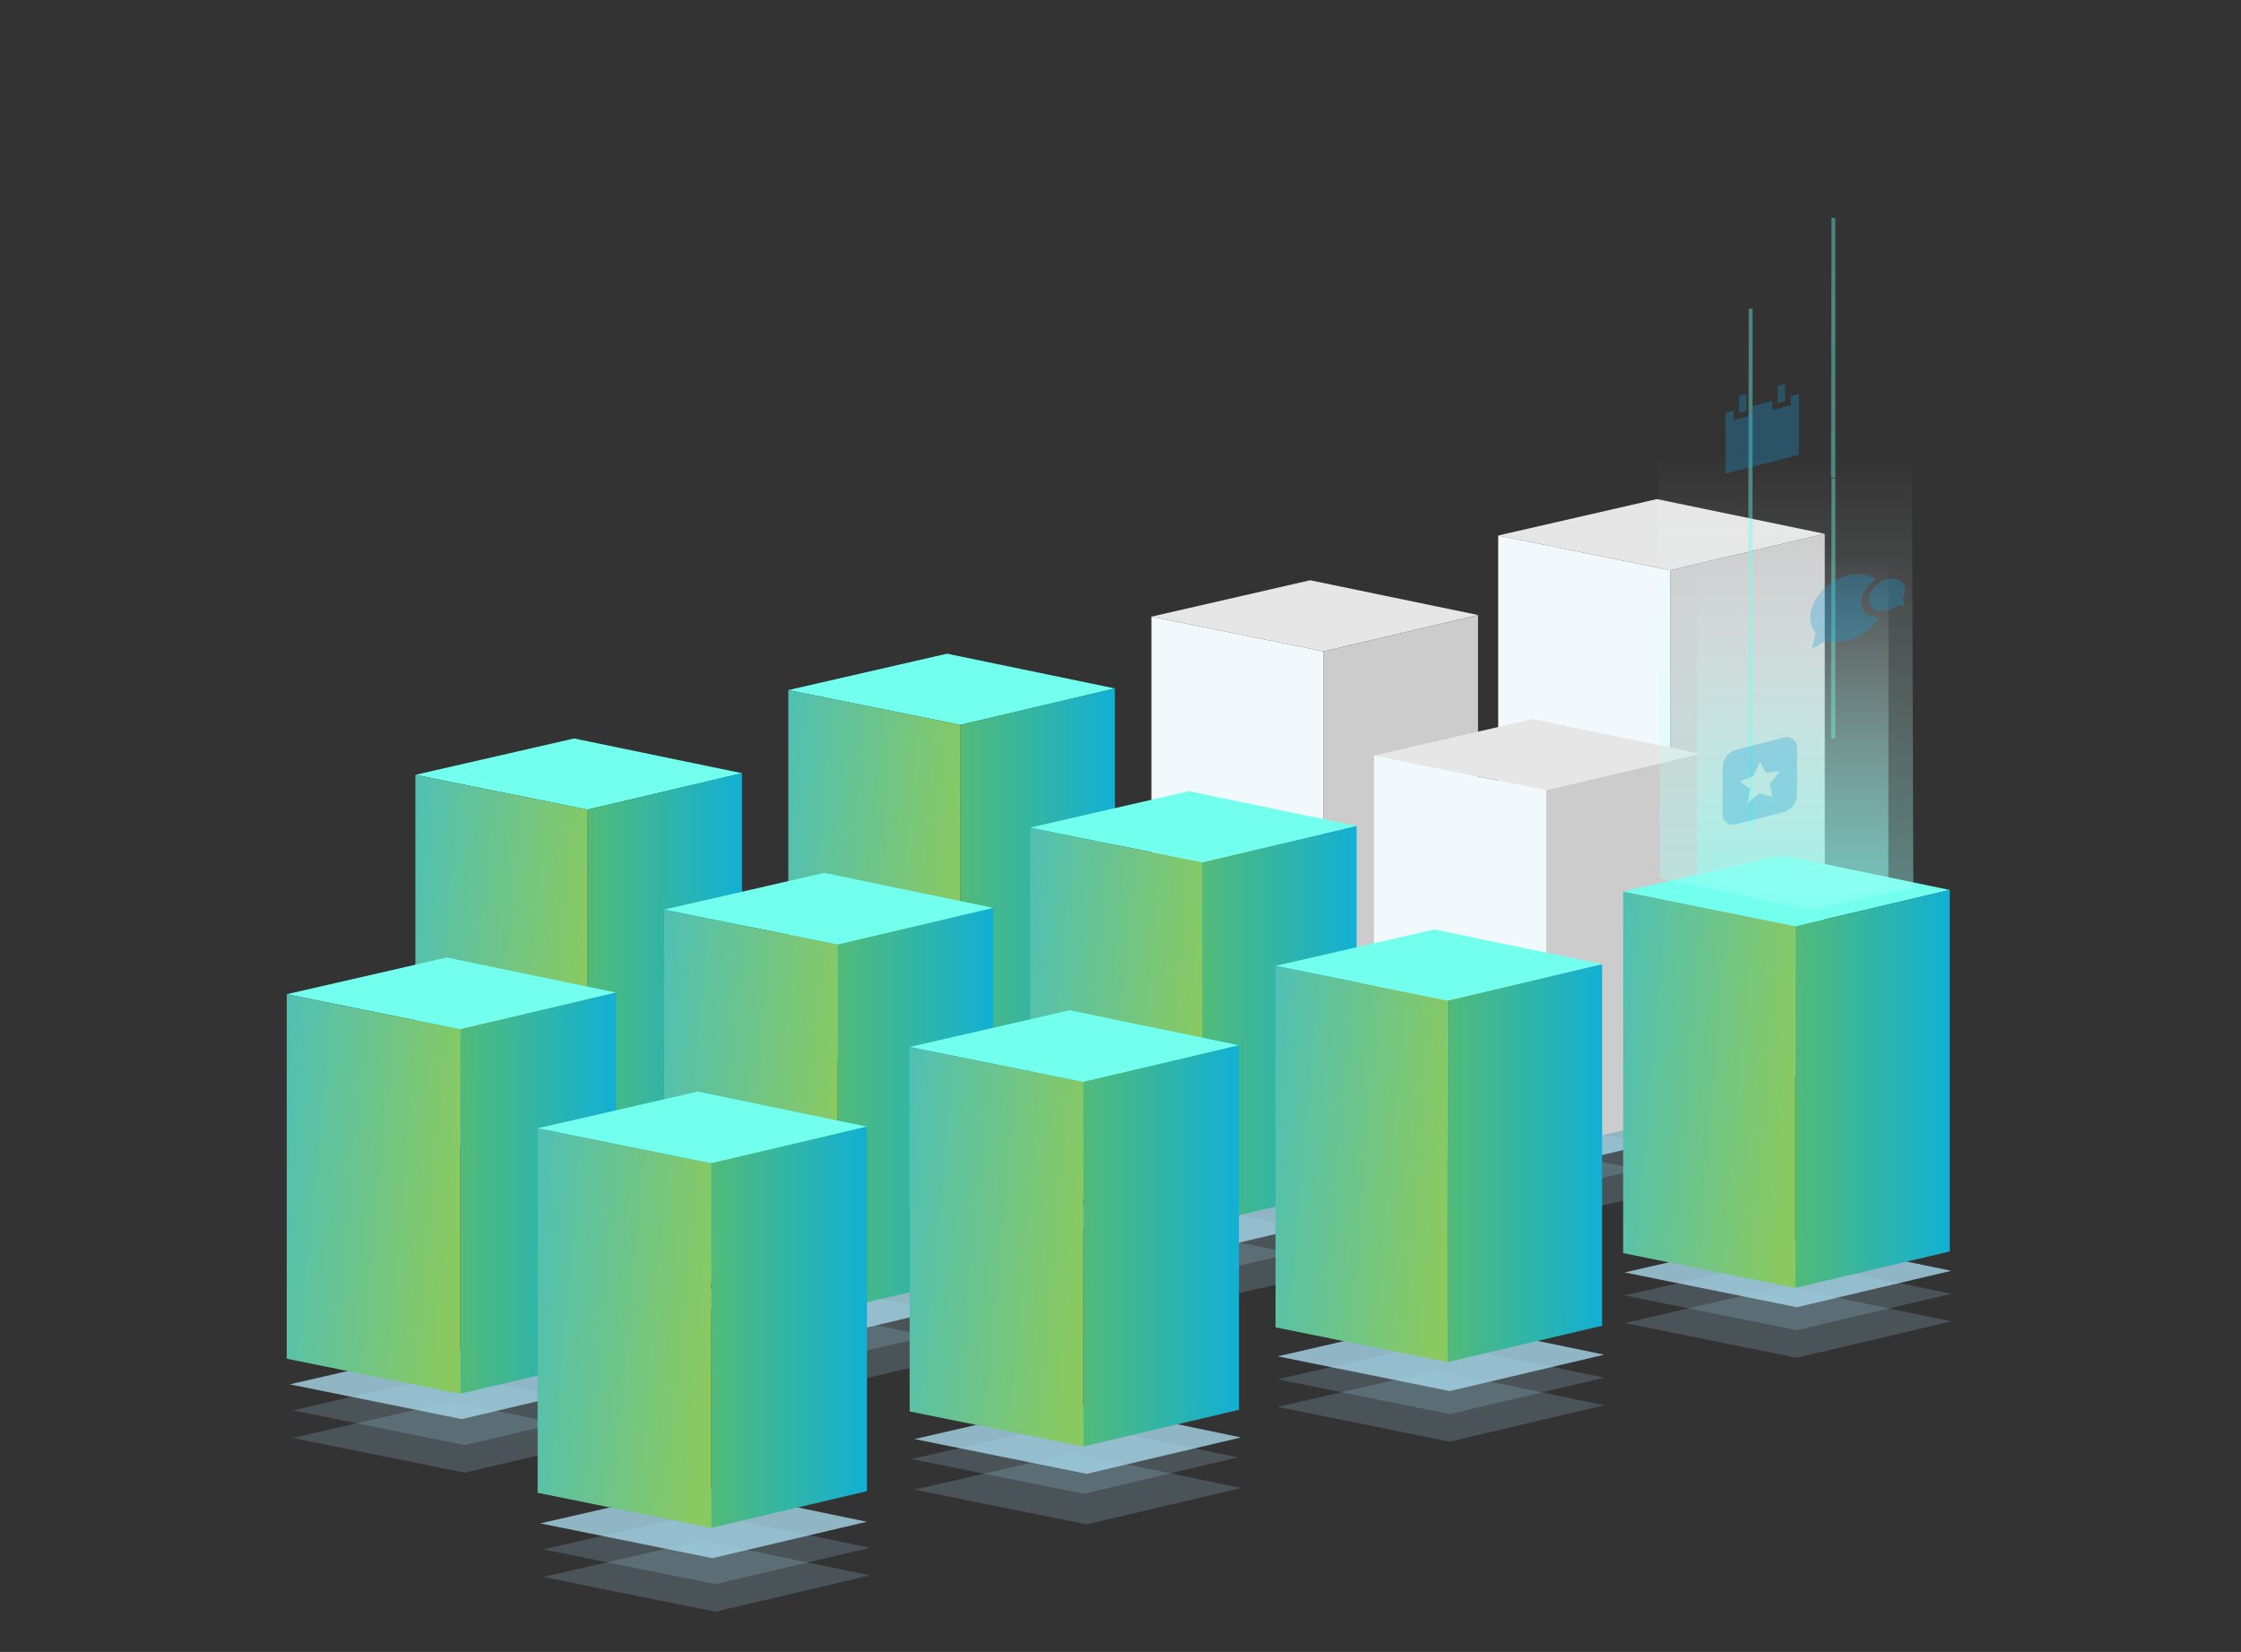 <?xml version="1.0" encoding="UTF-8"?>
<svg xmlns="http://www.w3.org/2000/svg" xmlns:xlink="http://www.w3.org/1999/xlink" id="Layer_1" viewBox="0 0 780 575">
  <rect x="0" y="0" width="780" height="575" fill="#333333" stroke="none"/>
  <defs>
    <linearGradient id="linear-gradient" x1="594.25" y1="379.02" x2="693.48" y2="379.02" gradientUnits="userSpaceOnUse">
      <stop offset="0" stop-color="#76c044"></stop>
      <stop offset="1" stop-color="#00adee"></stop>
    </linearGradient>
    <linearGradient id="linear-gradient-2" x1="625.83" y1="382.14" x2="510.62" y2="371.58" xlink:href="#linear-gradient"></linearGradient>
    <linearGradient id="linear-gradient-3" x1="621.48" y1="-1631.42" x2="621.48" y2="-1895.82" gradientTransform="matrix(1, 0, 0, -1, 0, -1472.06)" gradientUnits="userSpaceOnUse">
      <stop offset="0" stop-color="#fff" stop-opacity="0"></stop>
      <stop offset="0.1" stop-color="#ecfffd" stop-opacity="0.1"></stop>
      <stop offset="0.4" stop-color="#b8fff6" stop-opacity="0.4"></stop>
      <stop offset="0.66" stop-color="#93fff2" stop-opacity="0.66"></stop>
      <stop offset="0.87" stop-color="#7bffef" stop-opacity="0.87"></stop>
      <stop offset="1" stop-color="#73ffee"></stop>
    </linearGradient>
    <linearGradient id="linear-gradient-4" x1="623.99" y1="-1664.96" x2="623.99" y2="-1825.94" xlink:href="#linear-gradient-3"></linearGradient>
    <linearGradient id="linear-gradient-5" x1="303.68" y1="308.88" x2="402.9" y2="308.88" xlink:href="#linear-gradient"></linearGradient>
    <linearGradient id="linear-gradient-6" x1="335.26" y1="312" x2="220.05" y2="301.44" xlink:href="#linear-gradient"></linearGradient>
    <linearGradient id="linear-gradient-7" x1="173.88" y1="338.38" x2="273.1" y2="338.38" xlink:href="#linear-gradient"></linearGradient>
    <linearGradient id="linear-gradient-8" x1="205.46" y1="341.5" x2="90.25" y2="330.94" xlink:href="#linear-gradient"></linearGradient>
    <linearGradient id="linear-gradient-9" x1="260.7" y1="385.86" x2="360.75" y2="385.86" xlink:href="#linear-gradient"></linearGradient>
    <linearGradient id="linear-gradient-10" x1="292.55" y1="389" x2="176.37" y2="378.36" xlink:href="#linear-gradient"></linearGradient>
    <linearGradient id="linear-gradient-11" x1="129.34" y1="415.31" x2="229.4" y2="415.31" xlink:href="#linear-gradient"></linearGradient>
    <linearGradient id="linear-gradient-12" x1="161.19" y1="418.45" x2="45.02" y2="407.81" xlink:href="#linear-gradient"></linearGradient>
    <linearGradient id="linear-gradient-13" x1="216.68" y1="461.98" x2="316.73" y2="461.98" xlink:href="#linear-gradient"></linearGradient>
    <linearGradient id="linear-gradient-14" x1="248.52" y1="465.12" x2="132.35" y2="454.48" xlink:href="#linear-gradient"></linearGradient>
    <linearGradient id="linear-gradient-15" x1="387.81" y1="356.75" x2="487.04" y2="356.75" xlink:href="#linear-gradient"></linearGradient>
    <linearGradient id="linear-gradient-16" x1="419.39" y1="359.86" x2="304.18" y2="349.31" xlink:href="#linear-gradient"></linearGradient>
    <linearGradient id="linear-gradient-17" x1="346.16" y1="433.66" x2="446.21" y2="433.66" xlink:href="#linear-gradient"></linearGradient>
    <linearGradient id="linear-gradient-18" x1="378" y1="436.8" x2="261.83" y2="426.16" xlink:href="#linear-gradient"></linearGradient>
    <linearGradient id="linear-gradient-19" x1="473.25" y1="404.87" x2="572.48" y2="404.87" xlink:href="#linear-gradient"></linearGradient>
    <linearGradient id="linear-gradient-20" x1="504.83" y1="407.98" x2="389.62" y2="397.43" xlink:href="#linear-gradient"></linearGradient>
  </defs>
  <title>gtm-2</title>
  <g style="opacity:0.8">
    <polygon points="188.04 530.25 243.27 517.58 301.71 529.68 247.93 542.35 188.04 530.25" style="fill:#a7d7ea"></polygon>
    <polygon points="318.29 500.9 373.52 488.23 431.96 500.33 378.18 513 318.29 500.9" style="fill:#a7d7ea"></polygon>
    <polygon points="444.69 472.1 499.92 459.43 558.36 471.53 504.58 484.2 444.69 472.1" style="fill:#a7d7ea"></polygon>
    <polygon points="565.49 442.9 620.72 430.23 679.16 442.33 625.38 455 565.49 442.9" style="fill:#a7d7ea"></polygon>
    <polygon points="100.84 481.85 156.07 469.18 214.51 481.28 160.73 493.95 100.84 481.85" style="fill:#a7d7ea"></polygon>
    <polygon points="231.09 452.5 286.32 439.83 344.76 451.93 290.98 464.6 231.09 452.5" style="fill:#a7d7ea"></polygon>
    <polygon points="357.49 423.7 412.72 411.03 471.16 423.13 417.38 435.8 357.49 423.7" style="fill:#a7d7ea"></polygon>
    <polygon points="478.29 394.5 533.52 381.83 591.96 393.93 538.18 406.6 478.29 394.5" style="fill:#a7d7ea"></polygon>
  </g>
  <g style="opacity:0.2">
    <polygon points="189.09 539.3 244.32 526.63 302.76 538.73 248.98 551.4 189.09 539.3" style="fill:#a7d7ea"></polygon>
    <polygon points="317.24 507.85 372.47 495.18 430.91 507.28 377.13 519.95 317.24 507.85" style="fill:#a7d7ea"></polygon>
    <polygon points="444.69 480.1 499.92 467.43 558.36 479.53 504.58 492.2 444.69 480.1" style="fill:#a7d7ea"></polygon>
    <polygon points="565.49 450.9 620.72 438.23 679.16 450.33 625.38 463 565.49 450.9" style="fill:#a7d7ea"></polygon>
    <polygon points="101.89 490.9 157.12 478.23 215.56 490.33 161.78 503 101.89 490.9" style="fill:#a7d7ea"></polygon>
    <polygon points="231.09 460.5 286.32 447.83 344.76 459.93 290.98 472.6 231.09 460.5" style="fill:#a7d7ea"></polygon>
    <polygon points="357.49 431.7 412.72 419.03 471.16 431.13 417.38 443.8 357.49 431.7" style="fill:#a7d7ea"></polygon>
    <polygon points="478.29 402.5 533.52 389.83 591.96 401.93 538.18 414.6 478.29 402.5" style="fill:#a7d7ea"></polygon>
  </g>
  <g style="opacity:0.2">
    <polygon points="189.09 548.9 244.32 536.23 302.76 548.33 248.98 561 189.09 548.9" style="fill:#a7d7ea"></polygon>
    <polygon points="318.29 518.5 373.52 505.83 431.96 517.93 378.18 530.6 318.29 518.5" style="fill:#a7d7ea"></polygon>
    <polygon points="444.69 489.7 499.92 477.03 558.36 489.13 504.58 501.8 444.69 489.7" style="fill:#a7d7ea"></polygon>
    <polygon points="565.49 460.5 620.72 447.83 679.16 459.93 625.38 472.6 565.49 460.5" style="fill:#a7d7ea"></polygon>
    <polygon points="101.89 500.5 157.12 487.83 215.56 499.93 161.78 512.6 101.89 500.5" style="fill:#a7d7ea"></polygon>
    <polygon points="231.09 470.1 286.32 457.43 344.76 469.53 290.98 482.2 231.09 470.1" style="fill:#a7d7ea"></polygon>
    <polygon points="357.49 441.3 412.72 428.63 471.16 440.73 417.38 453.4 357.49 441.3" style="fill:#a7d7ea"></polygon>
    <polygon points="478.29 412.1 533.52 399.43 591.96 411.53 538.18 424.2 478.29 412.1" style="fill:#a7d7ea"></polygon>
  </g>
  <polygon points="521.46 186.39 576.7 173.72 635.13 185.82 581.35 198.49 521.46 186.39" style="fill:#e6e6e6"></polygon>
  <polygon points="635.13 371.69 581.35 384.35 581.35 198.49 635.13 185.82 635.13 371.69" style="fill:#ccc"></polygon>
  <polygon points="581.35 384.35 521.46 372.25 521.46 186.39 581.35 198.49 581.35 384.35" style="fill:#f1f9fd"></polygon>
  <polygon points="400.77 214.64 456 201.97 514.44 214.07 460.66 226.74 400.77 214.64" style="fill:#e6e6e6"></polygon>
  <polygon points="514.44 399.94 460.66 412.61 460.66 226.74 514.44 214.07 514.44 399.94" style="fill:#ccc"></polygon>
  <polygon points="460.66 412.61 400.77 400.5 400.77 214.64 460.66 226.74 460.66 412.61" style="fill:#f1f9fd"></polygon>
  <polygon points="478.26 262.96 533.5 250.3 591.93 262.4 538.15 275.06 478.26 262.96" style="fill:#e6e6e6"></polygon>
  <polygon points="591.93 387.06 538.15 399.73 538.15 275.06 591.93 262.4 591.93 387.06" style="fill:#ccc"></polygon>
  <polygon points="538.15 399.73 478.26 387.63 478.26 262.96 538.15 275.06 538.15 399.73" style="fill:#f1f9fd"></polygon>
  <polygon points="564.96 310.34 620.19 297.67 678.63 309.77 624.85 322.44 564.96 310.34" style="fill:#73ffee"></polygon>
  <polygon points="678.63 435.6 624.85 448.27 624.85 322.44 678.63 309.77 678.63 435.6" style="fill:url(#linear-gradient)"></polygon>
  <polygon points="624.85 448.27 564.96 436.17 564.96 310.34 624.85 322.44 624.85 448.27" style="fill:url(#linear-gradient-2)"></polygon>
  <polygon points="624.85 448.27 564.96 436.17 564.96 310.34 624.85 322.44 624.85 448.27" style="fill:#fff;opacity:0.15"></polygon>
  <polygon points="577.84 305.69 577 98.48 613.02 92.79 665.28 101.5 665.95 309.04 629.77 316.74 577.84 305.69" style="opacity:0.7;isolation:isolate;fill:url(#linear-gradient-3)"></polygon>
  <polygon points="590.74 306.19 590.57 122.61 617.21 118.92 657.41 125.79 657.24 308.7 629.94 314.56 590.74 306.19" style="opacity:0.7;isolation:isolate;fill:url(#linear-gradient-4)"></polygon>
  <g style="opacity:0.4">
    <polygon points="637.47 166.49 638.81 166.66 638.81 257.11 637.31 256.94 637.47 166.49" style="fill:#73ffee"></polygon>
  </g>
  <g style="opacity:0.4">
    <polygon points="638.81 166.49 637.31 166.16 637.47 75.7 638.81 76.04 638.81 166.49" style="fill:#73ffee"></polygon>
  </g>
  <g style="opacity:0.4">
    <polygon points="608.66 197.98 610 198.15 610 288.6 608.5 288.44 608.66 197.98" style="fill:#73ffee"></polygon>
  </g>
  <g style="opacity:0.4">
    <polygon points="610 197.98 608.5 197.81 608.66 107.36 610 107.53 610 197.98" style="fill:#73ffee"></polygon>
  </g>
  <path d="M620.66,256.77l-16.26,4.16a6.65,6.65,0,0,0-4.83,6.07v16.26a3.63,3.63,0,0,0,4.83,3.59l16.26-4.16a6.66,6.66,0,0,0,4.83-6.07V260.36A3.62,3.62,0,0,0,620.66,256.77Zm-3.84,20.54-4.29-1.16-4.29,3.36.82-5L605.59,272l4.79-1.93,2.15-4.9,2.14,3.8,4.8-.53L616,272.74Z" style="fill:#179eda;opacity:0.3"></path>
  <g style="opacity:0.3">
    <path d="M647.87,209.54c0-3,2.07-6,5-7.89-2.38-1.73-5.87-2.32-9.76-1.33-7.2,1.85-13,8.4-13,14.63a8.08,8.08,0,0,0,1.88,5.33l-1.37,5.47,5.45-2.86a13,13,0,0,0,7.08,0,18.71,18.71,0,0,0,11-8C650.52,215,647.87,212.89,647.87,209.54Z" style="fill:#179eda"></path>
    <path d="M656.86,201.69c3.46-.89,6.27.82,6.27,3.82a6.06,6.06,0,0,1-.91,3l.66,2.29-2.62,0a8.94,8.94,0,0,1-3.4,1.74c-3.47.89-6.27-.82-6.27-3.82S653.39,202.57,656.86,201.69Z" style="fill:#179eda"></path>
  </g>
  <g style="opacity:0.3">
    <polygon points="621.31 133.65 618.76 134.31 618.76 140.25 621.31 139.6 621.31 133.65" style="fill:#179eda"></polygon>
    <polygon points="607.87 137.09 605.32 137.75 605.32 143.69 607.87 143.04 607.87 137.09" style="fill:#179eda"></polygon>
    <polygon points="623.29 137.9 623.29 141.09 616.83 142.74 616.83 139.55 609.88 141.33 609.88 144.52 603.42 146.17 603.42 142.98 600.58 143.71 600.58 164.87 626.13 158.33 626.13 137.17 623.29 137.9" style="fill:#179eda"></polygon>
  </g>
  <polygon points="274.39 240.2 329.62 227.53 388.06 239.63 334.28 252.3 274.39 240.2" style="fill:#73ffee"></polygon>
  <polygon points="388.06 365.46 334.28 378.13 334.28 252.3 388.06 239.63 388.06 365.46" style="fill:url(#linear-gradient-5)"></polygon>
  <polygon points="334.28 378.13 274.39 366.03 274.39 240.2 334.28 252.3 334.28 378.13" style="fill:url(#linear-gradient-6)"></polygon>
  <polygon points="334.28 378.13 274.39 366.03 274.39 240.2 334.28 252.3 334.28 378.13" style="fill:#fff;opacity:0.15"></polygon>
  <polygon points="144.59 269.7 199.82 257.04 258.26 269.13 204.48 281.8 144.59 269.7" style="fill:#73ffee"></polygon>
  <polygon points="258.26 394.96 204.48 407.63 204.48 281.8 258.26 269.13 258.26 394.96" style="fill:url(#linear-gradient-7)"></polygon>
  <polygon points="204.48 407.63 144.59 395.53 144.59 269.7 204.48 281.8 204.48 407.63" style="fill:url(#linear-gradient-8)"></polygon>
  <polygon points="204.48 407.63 144.59 395.53 144.59 269.7 204.48 281.8 204.48 407.63" style="fill:#fff;opacity:0.15"></polygon>
  <polygon points="231.16 316.6 286.86 303.83 345.79 316.03 291.56 328.8 231.16 316.6" style="fill:#73ffee"></polygon>
  <polygon points="345.79 442.91 291.56 455.68 291.56 328.8 345.79 316.03 345.79 442.91" style="fill:url(#linear-gradient-9)"></polygon>
  <polygon points="291.56 455.68 231.16 443.48 231.16 316.6 291.56 328.8 291.56 455.68" style="fill:url(#linear-gradient-10)"></polygon>
  <polygon points="291.56 455.68 231.16 443.48 231.16 316.6 291.56 328.8 291.56 455.68" style="fill:#fff;opacity:0.15"></polygon>
  <polygon points="99.81 346.06 155.5 333.28 214.43 345.49 160.2 358.26 99.81 346.06" style="fill:#73ffee"></polygon>
  <polygon points="214.43 472.36 160.2 485.13 160.2 358.26 214.43 345.49 214.43 472.36" style="fill:url(#linear-gradient-11)"></polygon>
  <polygon points="160.2 485.13 99.81 472.93 99.81 346.06 160.2 358.26 160.2 485.13" style="fill:url(#linear-gradient-12)"></polygon>
  <polygon points="160.2 485.13 99.81 472.93 99.81 346.06 160.2 358.26 160.2 485.13" style="fill:#fff;opacity:0.15"></polygon>
  <polygon points="187.14 392.72 242.84 379.95 301.76 392.15 247.53 404.92 187.14 392.72" style="fill:#73ffee"></polygon>
  <polygon points="301.76 519.03 247.53 531.8 247.53 404.92 301.76 392.15 301.76 519.03" style="fill:url(#linear-gradient-13)"></polygon>
  <polygon points="247.53 531.8 187.14 519.6 187.14 392.72 247.53 404.92 247.53 531.8" style="fill:url(#linear-gradient-14)"></polygon>
  <polygon points="247.53 531.8 187.14 519.6 187.14 392.72 247.53 404.92 247.53 531.8" style="fill:#fff;opacity:0.15"></polygon>
  <polygon points="358.52 288.07 413.75 275.4 472.19 287.5 418.41 300.17 358.52 288.07" style="fill:#73ffee"></polygon>
  <polygon points="472.19 413.33 418.41 425.99 418.41 300.17 472.19 287.5 472.19 413.33" style="fill:url(#linear-gradient-15)"></polygon>
  <polygon points="418.41 425.99 358.52 413.89 358.52 288.07 418.41 300.17 418.41 425.99" style="fill:url(#linear-gradient-16)"></polygon>
  <polygon points="418.41 425.99 358.52 413.89 358.52 288.07 418.41 300.17 418.41 425.99" style="fill:#fff;opacity:0.15"></polygon>
  <polygon points="316.62 364.41 372.31 351.64 431.24 363.84 377.01 376.61 316.62 364.41" style="fill:#73ffee"></polygon>
  <polygon points="431.24 490.71 377.01 503.48 377.01 376.61 431.24 363.84 431.24 490.71" style="fill:url(#linear-gradient-17)"></polygon>
  <polygon points="377.01 503.48 316.62 491.28 316.62 364.41 377.01 376.61 377.01 503.48" style="fill:url(#linear-gradient-18)"></polygon>
  <polygon points="377.01 503.48 316.62 491.28 316.62 364.41 377.01 376.61 377.01 503.48" style="fill:#fff;opacity:0.15"></polygon>
  <polygon points="443.96 336.19 499.19 323.52 557.63 335.62 503.85 348.29 443.96 336.19" style="fill:#73ffee"></polygon>
  <polygon points="557.63 461.45 503.85 474.11 503.85 348.29 557.63 335.62 557.63 461.45" style="fill:url(#linear-gradient-19)"></polygon>
  <polygon points="503.85 474.11 443.96 462.01 443.96 336.19 503.85 348.29 503.85 474.11" style="fill:url(#linear-gradient-20)"></polygon>
  <polygon points="503.85 474.11 443.96 462.01 443.96 336.19 503.85 348.29 503.85 474.11" style="fill:#fff;opacity:0.15"></polygon>
</svg>
